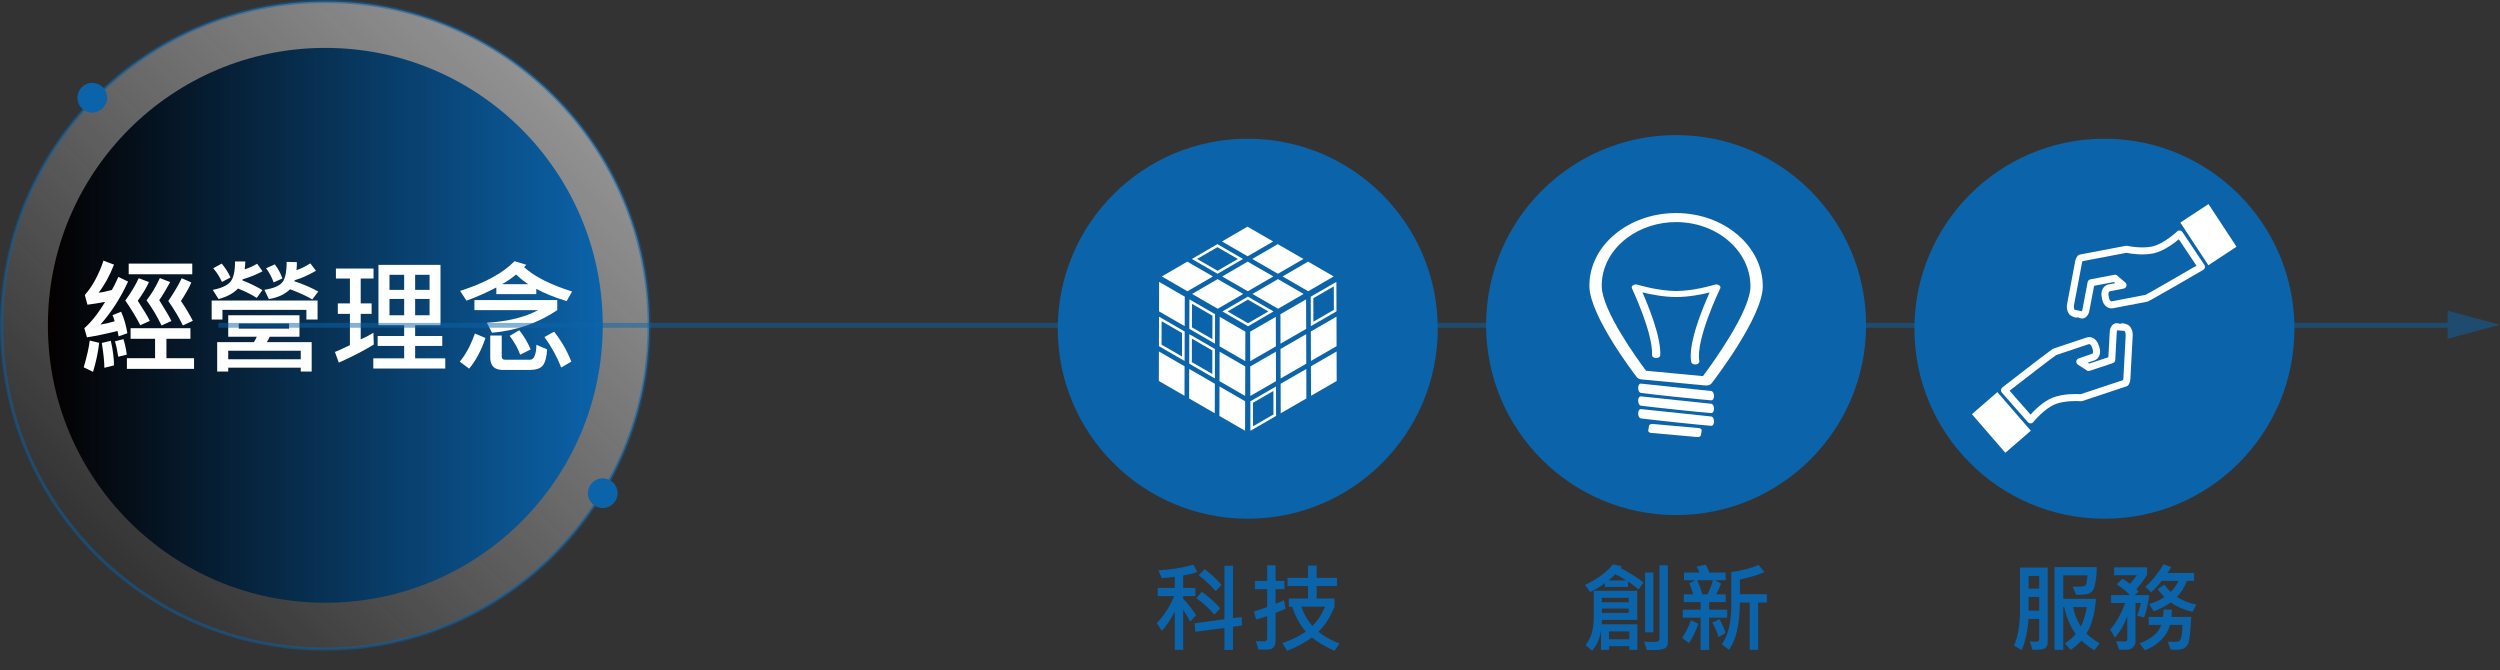 <?xml version="1.0" encoding="utf-8"?>
<!-- Generator: Adobe Illustrator 15.0.0, SVG Export Plug-In . SVG Version: 6.00 Build 0)  -->
<!DOCTYPE svg PUBLIC "-//W3C//DTD SVG 1.1//EN" "http://www.w3.org/Graphics/SVG/1.1/DTD/svg11.dtd">
<svg version="1.1" id="圖層_1" xmlns="http://www.w3.org/2000/svg" xmlns:xlink="http://www.w3.org/1999/xlink" x="0px" y="0px"
	 width="517.212px" height="138.657px" viewBox="0 0 517.212 138.657" enable-background="new 0 0 517.212 138.657"
	 xml:space="preserve">
<rect x="0" y="0" width="517.212" height="138.657" fill="#333333" stroke="none"/>
<g>
	<g>
		<g>
			<linearGradient id="SVGID_1_" gradientUnits="userSpaceOnUse" x1="19.941" y1="114.667" x2="114.667" y2="19.941">
				<stop  offset="0" style="stop-color:#F2F2F2;stop-opacity:0"/>
				<stop  offset="1" style="stop-color:#F2F2F2"/>
			</linearGradient>
			<circle opacity="0.5" fill="url(#SVGID_1_)" cx="67.304" cy="67.305" r="66.981"/>
			<linearGradient id="SVGID_2_" gradientUnits="userSpaceOnUse" x1="9.906" y1="67.304" x2="124.701" y2="67.304">
				<stop  offset="0" style="stop-color:#040000"/>
				<stop  offset="1" style="stop-color:#0B63AA"/>
			</linearGradient>
			<circle fill="url(#SVGID_2_)" cx="67.303" cy="67.305" r="57.397"/>
			<g>
				
					<circle opacity="0.5" fill="none" stroke="#0B63AA" stroke-width="0.645" stroke-miterlimit="10" cx="67.304" cy="67.305" r="66.981"/>
				<circle fill="#0B63AA" cx="19.091" cy="20.219" r="3.075"/>
				<circle fill="#0B63AA" cx="124.701" cy="102.028" r="3.075"/>
			</g>
		</g>
		<g>
			<g>
				<path fill="#FFFFFF" d="M20.518,70.923c-0.229,1.989-0.652,3.99-1.27,6.005l-1.93-0.939c0.668-2.26,1.083-4.105,1.244-5.535
					L20.518,70.923z M26.498,58.253c-1.574,3.419-3.483,6.386-5.726,8.899c1.016-0.161,1.998-0.39,2.945-0.686
					c-0.093-0.457-0.241-0.88-0.444-1.27l1.79-0.698c0.609,1.371,1.037,2.852,1.282,4.443l-1.803,0.647
					c-0.068-0.364-0.144-0.736-0.229-1.117c-2.285,0.575-4.393,1.016-6.322,1.32l-0.546-1.892c1.456-1.278,2.895-3.098,4.316-5.459
					c-1.252,0.254-2.476,0.453-3.669,0.597l-0.546-2.006c1.6-1.82,2.886-4.186,3.859-7.097l2.184,0.812
					c-0.914,2.319-1.98,4.257-3.199,5.814c0.686-0.068,1.604-0.258,2.755-0.571c0.347-0.576,0.795-1.477,1.346-2.704L26.498,58.253z
					 M23.59,75.595l-2.006,0.495c0.017-1.134-0.157-2.848-0.521-5.142l1.866-0.444C23.345,72.315,23.565,74.012,23.59,75.595z
					 M26.231,73.361l-1.765,0.444c-0.229-1.414-0.453-2.48-0.673-3.199l1.739-0.444C25.829,71.042,26.062,72.108,26.231,73.361z
					 M30.992,66.391l-1.968,0.889c-0.812-1.583-1.845-3.284-3.098-5.104c1.176-1.634,2.103-3.174,2.78-4.621l2.107,0.8
					c-0.449,1.041-1.219,2.332-2.311,3.872C29.756,64.14,30.585,65.528,30.992,66.391z M40.145,76.319H26.256V74.11h5.827v-4.024
					h-5.065v-2.184h12.378v2.184h-4.964v4.024h5.713V76.319z M39.777,56.743H26.625v-2.209h13.152V56.743z M35.46,66.417
					l-2.044,0.914c-0.897-1.862-1.93-3.597-3.098-5.205c0.999-1.253,1.917-2.785,2.755-4.596l2.133,0.825
					c-0.77,1.43-1.523,2.679-2.26,3.745C34.267,64.199,35.105,65.638,35.46,66.417z M39.891,66.366l-2.057,0.965
					c-0.795-1.642-1.803-3.331-3.021-5.065c1.168-1.693,2.095-3.263,2.78-4.71l1.98,0.876c-0.338,0.88-1.049,2.158-2.133,3.834
					C38.406,63.695,39.223,65.062,39.891,66.366z"/>
				<path fill="#FFFFFF" d="M65.701,66.112H63.39v-2.006H46.023v2.006h-2.234v-3.936h21.912V66.112z M54.313,56.121
					c-1.252,0.677-2.62,1.231-4.101,1.663L50.136,58c1.523,0.592,2.907,1.265,4.151,2.019L53.12,61.63
					c-1.075-0.686-2.366-1.333-3.872-1.942c-0.999,1.024-2.344,1.752-4.037,2.184l-1.193-1.904c1.727-0.33,2.926-0.87,3.599-1.619
					s1.009-2.168,1.009-4.259h2.133c-0.034,0.668-0.081,1.214-0.14,1.638c0.939-0.305,1.798-0.694,2.577-1.168L54.313,56.121z
					 M47.686,57.403l-1.765,0.927c-0.457-1.016-1.058-1.959-1.803-2.831l1.752-0.965C46.658,55.481,47.263,56.438,47.686,57.403z
					 M64.482,76.865h-2.26v-0.8H47.216v0.8h-2.285v-6.081h7.592c0.229-0.33,0.427-0.703,0.597-1.117h-5.903v-4.443h14.739v4.443
					h-6.157c-0.161,0.381-0.36,0.753-0.597,1.117h9.28V76.865z M62.222,74.326v-1.765H47.216v1.765H62.222z M59.797,67.978v-1.041
					H49.4v1.041H59.797z M65.84,60.31l-1.231,1.638c-1.185-0.703-2.717-1.405-4.596-2.107c-1.075,1.058-2.539,1.735-4.393,2.031
					l-0.914-1.904c1.82-0.296,3.041-0.802,3.663-1.518c0.622-0.715,0.933-2.139,0.933-4.271l2.107,0.051
					c0.025,0.389,0,0.943-0.076,1.663c0.889-0.288,1.845-0.758,2.869-1.409l1.168,1.536c-1.684,0.956-3.131,1.6-4.342,1.93
					l-0.14,0.229C62.785,58.812,64.436,59.523,65.84,60.31z M58.426,57.606l-1.815,0.825c-0.347-1.007-0.868-1.985-1.562-2.933
					l1.815-0.8C57.55,55.613,58.071,56.582,58.426,57.606z"/>
				<path fill="#FFFFFF" d="M77.33,71.279c-1.989,1.227-4.401,2.476-7.236,3.745l-0.8-2.209c0.626-0.246,1.659-0.715,3.098-1.409
					v-6.475H69.89v-2.158h2.501v-5.142h-2.895v-2.082h7.782v2.082h-2.653v5.142h2.26v2.158h-2.26v5.281
					c0.889-0.373,1.765-0.83,2.628-1.371L77.33,71.279z M92.12,76.243H77.228v-2.107h6.386v-2.564h-5.484v-2.057h5.484V67.28h-5.319
					V54.8h12.835V67.28h-5.243v2.234h5.611v2.057h-5.611v2.564h6.233V76.243z M83.614,59.967v-3.11H80.58v3.11H83.614z
					 M83.614,65.223v-3.377H80.58v3.377H83.614z M88.87,59.967v-3.11h-2.983v3.11H88.87z M88.87,65.223v-3.377h-2.983v3.377H88.87z"
					/>
				<path fill="#FFFFFF" d="M100.435,69.933c-0.872,2.573-1.998,4.685-3.377,6.335l-1.942-1.447
					c1.227-1.456,2.272-3.398,3.136-5.827L100.435,69.933z M118.361,60.31l-1.13,1.98c-2.344-0.703-4.439-1.545-6.284-2.526v1.092
					h-8.265v-1.384c-2.023,1.066-4.08,1.976-6.17,2.729l-1.32-2.019c5.086-1.617,8.84-3.665,11.261-6.145l2.412,0.736
					c-0.119,0.178-0.267,0.343-0.444,0.495C110.57,57.225,113.884,58.905,118.361,60.31z M115.289,64.157
					c-3.944,2.674-8.442,4.236-13.495,4.685l-1.066-2.057c4.41-0.305,7.947-1.181,10.613-2.628H98.15v-2.082h17.139V64.157z
					 M113.207,72.294c-0.127,1.659-0.442,2.78-0.946,3.364s-1.395,0.876-2.672,0.876h-5.713c-1.633-0.051-2.45-0.901-2.45-2.552
					v-4.57h2.374v4.367c0,0.432,0.241,0.647,0.724,0.647h5.116c0.449,0,0.783-0.294,1.003-0.883c0.22-0.588,0.33-1.326,0.33-2.215
					L113.207,72.294z M109.309,58.799c-0.753-0.457-1.595-1.126-2.526-2.006c-0.99,0.804-1.959,1.473-2.907,2.006H109.309z
					 M109.779,72.294l-2.158,1.092c-0.449-1.278-1.176-2.577-2.184-3.897l1.993-1.168C108.395,69.514,109.178,70.838,109.779,72.294
					z M118.196,74.821l-2.057,1.193l-0.051-0.025c-0.83-2.142-1.98-4.232-3.453-6.271l2.006-1.092
					C116.173,70.572,117.358,72.637,118.196,74.821z"/>
			</g>
		</g>
	</g>
	<g opacity="0.5">
		<g>
			<line fill="none" stroke="#0B63AA" stroke-miterlimit="10" x1="45.176" y1="67.305" x2="508.353" y2="67.305"/>
			<g>
				<polygon fill="#0B63AA" points="506.373,70.088 517.212,67.185 506.373,64.277 				"/>
			</g>
		</g>
	</g>
	<circle fill="#0B63AA" cx="346.756" cy="67.252" r="39.308"/>
	<circle fill="#0B63AA" cx="258.14" cy="68.006" r="39.308"/>
	<circle fill="#0B63AA" cx="435.373" cy="68.006" r="39.309"/>
	<g>
		<g>
			<path fill="#0B63AA" d="M247.74,118.335c-0.912,0.306-1.898,0.543-2.959,0.713v2.588h2.52v1.68h-2.52v0.557
				c1.048,1.094,1.94,2.227,2.676,3.398l-1.24,1.318c-0.475-0.951-0.954-1.761-1.436-2.432v8.271h-1.738v-7.92
				c-0.931,1.816-1.833,3.145-2.705,3.984l-1.016-1.582c1.393-1.406,2.601-3.271,3.623-5.596h-3.428v-1.68h3.525v-2.305
				c-0.846,0.13-1.735,0.225-2.666,0.283l-0.752-1.621c2.545-0.124,4.964-0.511,7.256-1.162L247.74,118.335z M256.939,129.39
				l-1.855,0.283v4.795h-1.768v-4.57l-6.016,0.811l-0.156-1.758l6.172-0.84v-11.074h1.768v10.84l1.797-0.225L256.939,129.39z
				 M252.437,125.835l-1.201,1.338c-0.84-1.074-2.086-2.22-3.74-3.438l1.162-1.299C250.272,123.628,251.532,124.761,252.437,125.835
				z M252.72,120.991l-1.201,1.299c-1.12-1.263-2.298-2.357-3.535-3.281l1.24-1.26C250.559,118.784,251.724,119.865,252.72,120.991z
				"/>
			<path fill="#0B63AA" d="M265.982,125.913c-0.755,0.352-1.449,0.645-2.08,0.879v5.801c0,0.573-0.14,1.016-0.42,1.328
				s-0.749,0.474-1.406,0.483s-1.224,0.005-1.699-0.015l-0.557-1.738c0.703,0.026,1.309,0.039,1.816,0.039
				c0.124,0,0.243-0.057,0.356-0.171s0.171-0.243,0.171-0.386v-4.678c-0.736,0.26-1.498,0.492-2.285,0.693l-0.479-1.641
				c1.25-0.377,2.171-0.684,2.764-0.918v-3.701h-2.539v-1.699h2.539v-3.242h1.738v3.242h1.836v1.699h-1.836v3.008
				c0.521-0.169,1.094-0.41,1.719-0.723L265.982,125.913z M277.125,133.13l-1.025,1.504c-1.888-0.827-3.447-1.748-4.678-2.764
				c-1.432,1.074-3.145,1.996-5.137,2.764l-0.986-1.602c1.927-0.651,3.548-1.439,4.863-2.363c-1.113-1.224-2.061-2.943-2.842-5.156
				h-0.684v-1.68h3.965v-2.598h-4.238v-1.68h4.238v-2.539h1.797v2.539h4.199v1.68h-4.199v2.598h3.701v1.68
				c-0.931,2.24-2.044,3.971-3.34,5.195C273.859,131.62,275.314,132.427,277.125,133.13z M274.136,125.513h-4.912
				c0.495,1.491,1.26,2.826,2.295,4.004C272.606,128.423,273.479,127.088,274.136,125.513z"/>
		</g>
	</g>
	<g>
		<g>
			<path fill="#0B63AA" d="M340.018,120.493l-1.025,1.455c-1.061-0.859-1.793-1.413-2.197-1.66v1.143h-4.756v-0.781
				c-1.087,0.775-2.103,1.383-3.047,1.826l-1.074-1.465c2.552-1.198,4.473-2.611,5.762-4.238l1.855,0.381
				c-0.059,0.137-0.146,0.264-0.264,0.381C336.958,118.387,338.54,119.374,340.018,120.493z M338.739,134.448h-1.66v-0.771h-4.18
				v0.771h-1.68v-4.014c-0.248,1.693-0.863,3.092-1.846,4.199l-1.357-1.182c1.133-1.367,1.699-3.213,1.699-5.537v-5.684h9.004v6.006
				h-7.305c0,0.221-0.013,0.527-0.039,0.918h7.363V134.448z M336.952,124.595v-0.918h-5.537v0.918H336.952z M336.952,126.812v-0.898
				h-5.537v0.898H336.952z M336.415,120.073c-0.794-0.514-1.54-0.941-2.236-1.279c-0.306,0.338-0.775,0.765-1.406,1.279H336.415z
				 M337.079,132.251v-1.621h-4.199v1.621H337.079z M345.057,132.915c0,0.547-0.2,0.946-0.601,1.196s-1.245,0.376-2.534,0.376
				c-0.384,0-0.794-0.013-1.23-0.039l-0.557-1.719c0.625,0.059,1.182,0.088,1.67,0.088c0.697,0,1.123-0.054,1.279-0.161
				s0.234-0.275,0.234-0.503v-15.205h1.738V132.915z M342.04,130.815h-1.699v-12.383h1.699V130.815z"/>
			<path fill="#0B63AA" d="M351.375,129.048c-0.638,1.732-1.286,3.066-1.943,4.004l-1.436-1.084c0.69-0.983,1.302-2.201,1.836-3.652
				L351.375,129.048z M357.333,127.788h-3.74v6.68h-1.758v-6.68h-3.682v-1.66h3.682v-1.572h-3.477v-1.602h1.963
				c-0.189-0.658-0.469-1.419-0.84-2.285l1.191-0.615h-2.275v-1.602h3.203c-0.124-0.377-0.326-0.785-0.605-1.221l1.904-0.42
				c0.352,0.684,0.599,1.23,0.742,1.641H357v1.602h-2.168l1.24,0.684c-0.312,0.801-0.651,1.54-1.016,2.217h1.963v1.602h-3.428v1.572
				h3.74V127.788z M354.393,120.054h-3.252c0.443,0.99,0.794,1.957,1.055,2.9h1.064
				C353.709,122.056,354.087,121.089,354.393,120.054z M356.981,130.972l-1.445,0.82c-0.306-1.048-0.732-2.047-1.279-2.998
				l1.484-0.684C356.346,129.152,356.76,130.106,356.981,130.972z M365.536,124.653h-1.816v9.775h-1.738v-9.775h-2.021
				c-0.039,4.557-0.801,7.822-2.285,9.795l-1.455-1.191c1.302-1.751,1.953-4.434,1.953-8.047v-6.855
				c2.233-0.306,4.115-0.801,5.645-1.484l1.221,1.484c-1.452,0.631-3.145,1.136-5.078,1.514v3.066h5.576V124.653z"/>
		</g>
	</g>
	<g>
		<g>
			<path fill="#0B63AA" d="M423.634,132.993c0,0.404-0.151,0.752-0.454,1.045s-1.192,0.423-2.671,0.391l-0.596-1.758
				c0.436,0.052,0.816,0.078,1.143,0.078c0.346,0,0.568-0.033,0.669-0.098s0.151-0.172,0.151-0.322v-4.277h-2.207
				c-0.189,2.63-0.668,4.785-1.436,6.465l-1.562-0.967c0.826-1.881,1.24-4.3,1.24-7.256v-8.877h5.723V132.993z M421.876,121.772
				v-2.617h-2.188v2.617H421.876z M421.876,126.333v-2.842h-2.188v2.842H421.876z M434.376,133.091l-1.084,1.445
				c-0.84-0.488-1.725-1.156-2.656-2.002c-0.801,0.814-1.543,1.452-2.227,1.914l-1.221-1.318c0.932-0.638,1.68-1.283,2.246-1.934
				c-1.217-1.803-2.006-3.672-2.363-5.605h-0.215v8.857h-1.807v-17.119h8.74c0,1.055-0.088,2.075-0.264,3.062
				s-0.376,1.605-0.601,1.855s-0.501,0.448-0.83,0.591s-1.19,0.215-2.583,0.215l-0.703-1.68c1.641,0.039,2.535-0.06,2.686-0.298
				s0.283-0.919,0.4-2.046h-5.039v4.863h6.777c-0.254,3.119-0.914,5.511-1.982,7.178
				C432.238,131.668,433.146,132.342,434.376,133.091z M431.73,125.591h-2.842c0.24,1.315,0.768,2.656,1.582,4.023
				C430.998,128.716,431.417,127.375,431.73,125.591z"/>
			<path fill="#0B63AA" d="M444.63,123.13c-0.229,1.92-0.586,3.46-1.074,4.619l-1.406-0.4c0.346-0.885,0.592-1.751,0.742-2.598
				h-1.084v7.939c0,0.404-0.111,0.744-0.332,1.021s-0.464,0.465-0.728,0.566s-0.712,0.151-1.343,0.151
				c-0.299,0-0.639-0.013-1.016-0.039l-0.576-1.719c0.377,0.026,0.982,0.039,1.816,0.039c0.318,0,0.479-0.199,0.479-0.596v-4.6
				c-0.709,1.803-1.562,3.275-2.559,4.414l-0.977-1.68c1.158-1.283,2.191-3.115,3.096-5.498h-2.92v-1.621h3.887
				c-0.58-0.67-1.488-1.422-2.725-2.256l1.201-1.143c0.436,0.234,0.951,0.589,1.543,1.064c0.469-0.495,0.947-1.09,1.436-1.787
				h-4.717v-1.641h6.836v1.523c-0.502,0.873-1.246,1.872-2.236,2.998c0.137,0.124,0.289,0.299,0.459,0.527l-0.82,0.713H444.63z
				 M453.351,127.632c-0.221,3.262-0.422,5.083-0.601,5.464s-0.446,0.698-0.801,0.952s-0.997,0.381-1.929,0.381
				c-0.268,0-0.582-0.013-0.947-0.039l-0.586-1.641c0.352,0.026,0.752,0.039,1.201,0.039c0.611,0,1.002-0.055,1.172-0.166
				s0.311-0.396,0.425-0.854s0.196-1.284,0.249-2.476h-2.627c-0.234,1.1-0.832,2.13-1.792,3.091s-2.081,1.678-3.364,2.153
				l-1.104-1.426c2.455-0.924,3.941-2.197,4.463-3.818h-2.578v-1.66h2.939c0.104-0.69,0.162-1.211,0.176-1.562l1.709,0.088
				c0,0.228-0.043,0.719-0.127,1.475H453.351z M454.396,125.073l-0.801,1.523c-1.758-0.417-3.246-1.071-4.463-1.963
				c-1.172,0.794-2.359,1.413-3.564,1.855l-0.938-1.514c1.094-0.312,2.148-0.801,3.164-1.465c-0.385-0.358-0.854-0.898-1.406-1.621
				l1.348-0.918c0.619,0.749,1.07,1.25,1.357,1.504c0.684-0.723,1.225-1.491,1.621-2.305h-3.457
				c-0.762,0.931-1.498,1.725-2.207,2.383l-1.201-1.162c1.342-1.166,2.594-2.718,3.76-4.658l1.582,0.576
				c-0.162,0.326-0.416,0.739-0.762,1.24h5.508v1.621h-1.504c-0.561,1.419-1.24,2.52-2.041,3.301
				C451.421,124.22,452.755,124.754,454.396,125.073z"/>
		</g>
	</g>
	<g id="Light_2_">
		<g id="Light_3_">
			<g>
				<path fill-rule="evenodd" clip-rule="evenodd" fill="#FFFFFF" d="M352.051,89.088c0.042-0.257-0.207-0.49-0.555-0.52
					l-9.635-0.863c-0.351-0.029-0.665,0.153-0.709,0.41l-0.155,0.924c-0.042,0.257,0.207,0.49,0.555,0.521l9.635,0.86
					c0.348,0.03,0.665-0.149,0.71-0.407L352.051,89.088L352.051,89.088z"/>
			</g>
			<g>
				<g>
					<path fill="#FFFFFF" d="M353.012,79.756c-0.055,0-0.112-0.003-0.165-0.007l-13.272-1.254c-0.398-0.037-0.749-0.21-0.945-0.466
						c-0.398-0.513-9.718-12.64-9.808-18.779c-0.06-4.35,2.142-8.504,6.052-11.396c3.287-2.435,7.508-3.776,11.884-3.776
						c9.888,0,17.934,6.8,17.934,15.162c0,6.316-10.14,19.485-10.572,20.044C353.892,79.578,353.462,79.756,353.012,79.756z
						 M340.541,76.701l11.774,1.114c1.917-2.56,9.826-13.432,9.826-18.575c0-7.33-6.901-13.292-15.383-13.292
						c-3.693,0-7.268,1.145-10.072,3.22c-3.431,2.541-5.369,6.208-5.313,10.064C331.446,64.303,338.92,74.539,340.541,76.701z"/>
				</g>
				<g>
					<path fill-rule="evenodd" clip-rule="evenodd" fill="#FFFFFF" d="M353.994,80.89c0.812,0.085,0.814,1.992,0,1.931
						c-2.365-0.173-12.039-1.2-14.475-1.523c-0.809-0.105-0.814-2.008,0-1.927C341.976,79.619,351.579,80.643,353.994,80.89
						L353.994,80.89z"/>
				</g>
				<g>
					<path fill-rule="evenodd" clip-rule="evenodd" fill="#FFFFFF" d="M353.994,83.527c0.812,0.082,0.814,1.989,0,1.93
						c-2.365-0.178-12.039-1.199-14.475-1.522c-0.809-0.106-0.814-2.013,0-1.93C341.976,82.255,351.579,83.277,353.994,83.527
						L353.994,83.527z"/>
				</g>
				<g>
					<path fill-rule="evenodd" clip-rule="evenodd" fill="#FFFFFF" d="M353.994,86.162c0.812,0.083,0.814,1.989,0,1.93
						c-2.365-0.175-12.039-1.201-14.475-1.521c-0.809-0.107-0.814-2.012,0-1.932C341.976,84.888,351.579,85.912,353.994,86.162
						L353.994,86.162z"/>
				</g>
				<g>
					<path fill="#FFFFFF" d="M350.72,75.408c-0.419,0-0.786-0.227-0.84-0.542c-0.689-3.844,2.469-11.373,3.821-14.36
						c-1.679,0.413-4.339,0.942-6.877,0.942c-0.013,0-0.024,0-0.034,0c-2.595-0.002-5.303-0.539-6.992-0.951
						c1.202,2.721,3.873,9.232,3.685,12.984c-0.018,0.344-0.398,0.603-0.88,0.601c-0.471-0.014-0.838-0.303-0.82-0.647
						c0.228-4.495-4.111-13.671-4.156-13.762c-0.11-0.234-0.024-0.493,0.223-0.661c0.246-0.168,0.602-0.215,0.911-0.119
						c0.042,0.012,4.266,1.306,8.032,1.311c0.011,0,0.021,0,0.032,0c3.703,0,7.885-1.298,7.927-1.311
						c0.312-0.096,0.673-0.051,0.919,0.121c0.244,0.169,0.33,0.427,0.215,0.662c-0.05,0.106-5.117,10.567-4.318,15.028
						c0.06,0.34-0.267,0.654-0.733,0.699C350.796,75.408,350.757,75.408,350.72,75.408z"/>
				</g>
			</g>
		</g>
	</g>
	<g>
		<g>
			<g>
				<g>
					<g>
						<g>
							<polygon fill="#FFFFFF" points="276.25,73.185 276.266,78.664 271.496,81.415 271.48,75.936 							"/>
							<path fill="#FFFFFF" d="M271.229,81.884l-0.02-6.103l5.31-3.065l0.019,6.102L271.229,81.884z M271.751,76.092l0.014,4.857
								l4.23-2.443l-0.012-4.856L271.751,76.092z"/>
						</g>
					</g>
					<g>
						<g>
							<polygon fill="#FFFFFF" points="276.229,65.982 276.244,71.46 271.476,74.212 271.46,68.734 							"/>
							<path fill="#FFFFFF" d="M271.207,74.681l-0.017-6.103l5.31-3.065l0.016,6.103L271.207,74.681z M271.731,68.89l0.014,4.856
								l4.229-2.441l-0.012-4.857L271.731,68.89z"/>
						</g>
					</g>
					<g>
						<g>
							<path fill="#FFFFFF" d="M271.186,67.481l-0.017-6.102l5.308-3.064l0.019,6.102L271.186,67.481z M271.709,61.69l0.016,4.857
								l4.229-2.442l-0.014-4.857L271.709,61.69z"/>
						</g>
					</g>
					<g>
						<g>
							<polygon fill="#FFFFFF" points="269.985,76.799 270,82.281 265.229,85.034 265.213,79.555 							"/>
							<path fill="#FFFFFF" d="M264.961,85.502l-0.019-6.104l5.31-3.065l0.019,6.102L264.961,85.502z M265.484,79.709l0.014,4.859
								l4.232-2.444l-0.014-4.857L265.484,79.709z"/>
						</g>
					</g>
					<g>
						<g>
							<polygon fill="#FFFFFF" points="269.963,69.598 269.979,75.077 265.209,77.831 265.193,72.352 							"/>
							<path fill="#FFFFFF" d="M264.94,78.3l-0.019-6.103l5.311-3.065l0.017,6.101L264.94,78.3z M265.464,72.507l0.014,4.858
								l4.23-2.443l-0.013-4.857L265.464,72.507z"/>
						</g>
					</g>
					<g>
						<g>
							<polygon fill="#FFFFFF" points="269.945,62.399 269.96,67.879 265.189,70.635 265.173,65.154 							"/>
							<path fill="#FFFFFF" d="M264.918,71.099l-0.016-6.101l5.31-3.067l0.019,6.104L264.918,71.099z M265.444,65.31l0.014,4.854
								l4.23-2.442l-0.014-4.855L265.444,65.31z"/>
						</g>
					</g>
					<g>
						<g>
							<path fill="#FFFFFF" d="M258.694,89.119l-0.015-6.103l5.307-3.064l0.016,6.102L258.694,89.119z M259.218,83.327l0.015,4.858
								l4.228-2.441l-0.014-4.856L259.218,83.327z"/>
						</g>
					</g>
					<g>
						<g>
							<polygon fill="#FFFFFF" points="263.698,73.217 263.711,78.697 258.942,81.449 258.927,75.971 							"/>
							<path fill="#FFFFFF" d="M258.674,81.917l-0.018-6.102l5.309-3.066l0.017,6.103L258.674,81.917z M259.199,76.127l0.012,4.854
								l4.229-2.44l-0.014-4.858L259.199,76.127z"/>
						</g>
					</g>
					<g>
						<g>
							<polygon fill="#FFFFFF" points="263.676,66.017 263.69,71.497 258.923,74.25 258.907,68.771 							"/>
							<path fill="#FFFFFF" d="M258.654,74.716l-0.017-6.101l5.307-3.065l0.019,6.101L258.654,74.716z M259.178,68.925l0.015,4.855
								l4.229-2.439l-0.016-4.858L259.178,68.925z"/>
						</g>
					</g>
				</g>
				<g>
					<g>
						<g>
							<polygon fill="#FFFFFF" points="257.358,74.25 257.373,68.771 252.604,66.017 252.589,71.497 							"/>
							<path fill="#FFFFFF" d="M257.626,74.716l-5.308-3.065l0.02-6.101l5.307,3.065L257.626,74.716z M252.859,71.341l4.23,2.439
								l0.014-4.855l-4.229-2.442L252.859,71.341z"/>
						</g>
					</g>
					<g>
						<g>
							<polygon fill="#FFFFFF" points="257.338,81.453 257.352,75.974 252.583,73.22 252.568,78.698 							"/>
							<path fill="#FFFFFF" d="M257.606,81.919l-5.307-3.064l0.016-6.104l5.309,3.065L257.606,81.919z M252.84,78.543l4.229,2.44
								l0.013-4.856l-4.229-2.441L252.84,78.543z"/>
						</g>
					</g>
					<g>
						<g>
							<polygon fill="#FFFFFF" points="257.317,88.652 257.332,83.17 252.564,80.419 252.548,85.899 							"/>
							<path fill="#FFFFFF" d="M257.585,89.119l-5.308-3.065l0.017-6.102l5.309,3.064L257.585,89.119z M252.818,85.744l4.23,2.441
								l0.013-4.858l-4.229-2.439L252.818,85.744z"/>
						</g>
					</g>
					<g>
						<g>
							<path fill="#FFFFFF" d="M251.362,71.099l-5.311-3.064l0.019-6.104l5.309,3.067L251.362,71.099z M246.592,67.722l4.232,2.442
								l0.014-4.854l-4.231-2.443L246.592,67.722z"/>
						</g>
					</g>
					<g>
						<g>
							<path fill="#FFFFFF" d="M251.341,78.3l-5.311-3.063l0.017-6.103l5.31,3.065L251.341,78.3z M246.574,74.925l4.229,2.443
								l0.014-4.856l-4.231-2.444L246.574,74.925z"/>
						</g>
					</g>
					<g>
						<g>
							<polygon fill="#FFFFFF" points="251.051,85.036 251.068,79.555 246.295,76.799 246.281,82.281 							"/>
							<path fill="#FFFFFF" d="M251.32,85.502l-5.309-3.067l0.016-6.102l5.312,3.065L251.32,85.502z M246.551,82.125l4.232,2.444
								l0.013-4.859l-4.231-2.442L246.551,82.125z"/>
						</g>
					</g>
					<g>
						<g>
							<polygon fill="#FFFFFF" points="244.825,67.012 244.839,61.535 240.073,58.781 240.056,64.26 							"/>
							<path fill="#FFFFFF" d="M245.095,67.481l-5.309-3.064l0.018-6.102l5.308,3.064L245.095,67.481z M240.327,64.105l4.229,2.442
								l0.013-4.857l-4.229-2.442L240.327,64.105z"/>
						</g>
					</g>
					<g>
						<g>
							<path fill="#FFFFFF" d="M245.073,74.682l-5.308-3.064l0.016-6.101l5.309,3.063L245.073,74.682z M240.306,71.306l4.229,2.443
								l0.012-4.857l-4.228-2.442L240.306,71.306z"/>
						</g>
					</g>
					<g>
						<g>
							<polygon fill="#FFFFFF" points="244.783,81.415 244.799,75.936 240.031,73.185 240.015,78.664 							"/>
							<path fill="#FFFFFF" d="M245.052,81.884l-5.308-3.066l0.018-6.102l5.307,3.065L245.052,81.884z M240.287,78.506l4.227,2.443
								l0.014-4.857L240.3,73.65L240.287,78.506z"/>
						</g>
					</g>
				</g>
			</g>
			<g>
				<g>
					<g>
						<path fill="#FFFFFF" d="M258.198,67.494l-5.308-3.064l5.274-3.066l5.308,3.065L258.198,67.494z M253.966,64.428l4.23,2.441
							l4.198-2.441l-4.228-2.442L253.966,64.428z"/>
					</g>
				</g>
				<g>
					<g>
						<polygon fill="#FFFFFF" points="256.667,60.811 251.931,63.563 247.164,60.811 251.9,58.058 						"/>
						<path fill="#FFFFFF" d="M251.931,63.876l-5.306-3.065l5.273-3.064l5.309,3.062L251.931,63.876z M247.702,60.809l4.229,2.441
							l4.2-2.439L251.9,58.37L247.702,60.809z"/>
					</g>
				</g>
				<g>
					<g>
						<polygon fill="#FFFFFF" points="250.4,57.191 245.663,59.947 240.895,57.191 245.631,54.439 						"/>
						<path fill="#FFFFFF" d="M245.663,60.257l-5.306-3.064l5.274-3.064l5.308,3.062L245.663,60.257z M241.434,57.191l4.229,2.442
							l4.198-2.44l-4.228-2.441L241.434,57.191z"/>
					</g>
				</g>
				<g>
					<g>
						<path fill="#FFFFFF" d="M251.89,56.639l-5.31-3.063l5.278-3.067l5.308,3.065L251.89,56.639z M247.659,53.575l4.229,2.44
							l4.2-2.44l-4.228-2.441L247.659,53.575z"/>
					</g>
				</g>
				<g>
					<g>
						<polygon fill="#FFFFFF" points="262.896,57.191 258.156,59.947 253.388,57.195 258.127,54.439 						"/>
						<path fill="#FFFFFF" d="M258.157,60.257l-5.309-3.061l5.279-3.068l5.307,3.062L258.157,60.257z M253.927,57.193l4.228,2.44
							l4.203-2.44l-4.23-2.441L253.927,57.193z"/>
					</g>
				</g>
				<g>
					<g>
						<polygon fill="#FFFFFF" points="269.161,60.809 264.42,63.563 259.653,60.809 264.393,58.056 						"/>
						<path fill="#FFFFFF" d="M264.42,63.876l-5.306-3.065l5.278-3.066l5.306,3.064L264.42,63.876z M260.193,60.809l4.226,2.441
							l4.203-2.441l-4.229-2.44L260.193,60.809z"/>
					</g>
				</g>
				<g>
					<g>
						<polygon fill="#FFFFFF" points="262.853,49.957 258.116,52.709 253.347,49.957 258.083,47.204 						"/>
						<path fill="#FFFFFF" d="M258.116,53.021l-5.309-3.064l5.276-3.064l5.31,3.063L258.116,53.021z M253.885,49.957l4.229,2.44
							l4.2-2.44l-4.23-2.441L253.885,49.957z"/>
					</g>
				</g>
				<g>
					<g>
						<polygon fill="#FFFFFF" points="269.121,53.575 264.382,56.327 259.614,53.575 264.353,50.821 						"/>
						<path fill="#FFFFFF" d="M264.383,56.639l-5.31-3.064l5.279-3.066l5.308,3.065L264.383,56.639z M260.153,53.574l4.229,2.441
							l4.2-2.44l-4.228-2.441L260.153,53.574z"/>
					</g>
				</g>
				<g>
					<g>
						<polygon fill="#FFFFFF" points="275.387,57.191 270.647,59.947 265.879,57.191 270.617,54.439 						"/>
						<path fill="#FFFFFF" d="M270.647,60.257l-5.305-3.064l5.274-3.067l5.308,3.065L270.647,60.257z M266.418,57.191l4.229,2.442
							l4.198-2.44l-4.229-2.441L266.418,57.191z"/>
					</g>
				</g>
			</g>
		</g>
	</g>
	<g>
		<path fill="#FFFFFF" d="M439.966,67.084l-0.455-0.141c-0.295-0.092-0.607-0.069-0.885,0.065l-0.326-0.103
			c-0.246-0.076-0.504-0.074-0.746,0.007c-0.619,0.205-1.035,0.876-1.08,1.752l-0.285,5.239l-3.973,1.319
			c-0.082-0.055-0.176-0.119-0.283-0.19l1.367-0.469c0.959-0.33,1.43-1.525,1.043-2.663l-0.203-0.607
			c-0.393-1.152-1.461-1.802-2.438-1.477l-6.777,2.267c-0.01,0.001-0.021,0.005-0.029,0.008c-0.178,0.059-0.346,0.115-5.566,4.138
			c-2.537,1.951-5.059,3.914-5.082,3.934c-0.158,0.123-0.258,0.305-0.277,0.504c-0.018,0.2,0.047,0.397,0.178,0.547l5.396,6.131
			c0.141,0.163,0.346,0.251,0.561,0.246c0.072-0.001,0.145-0.013,0.211-0.036c0.131-0.043,0.25-0.122,0.338-0.233
			c0.021-0.029,2.273-2.806,4.541-3.699c0.109-0.043,0.227-0.086,0.346-0.125c1.754-0.581,4-0.575,4.941-0.49
			c0.1,0.009,0.201-0.003,0.295-0.034l9.195-3.055c0.158-0.053,0.295-0.159,0.387-0.302c0.229-0.363,0.357-0.768,0.379-1.204
			l0.484-8.982C441.283,68.332,440.742,67.323,439.966,67.084z M439.775,69.352l-0.486,8.984c-0.006,0.109-0.023,0.208-0.057,0.301
			l-8.771,2.913c-1.184-0.088-3.488-0.057-5.377,0.57c-0.145,0.048-0.287,0.1-0.42,0.153c-1.908,0.752-3.701,2.527-4.58,3.491
			l-4.336-4.929c3.65-2.839,8.984-6.95,9.666-7.387l6.74-2.252c0.002-0.001,0.006-0.002,0.008-0.002
			c0.148-0.049,0.463,0.151,0.602,0.565l0.207,0.608c0.143,0.419,0.008,0.774-0.141,0.825l-2.789,0.956
			c-0.27,0.092-0.457,0.329-0.486,0.609c-0.033,0.281,0.105,0.552,0.344,0.698c1.025,0.62,1.768,1.156,1.773,1.161
			c0.189,0.137,0.432,0.174,0.654,0.101l4.789-1.591c0.281-0.093,0.48-0.351,0.496-0.649l0.312-5.732
			c0.01-0.199,0.053-0.333,0.09-0.407l1.508,0.127C439.607,68.532,439.798,68.881,439.775,69.352z"/>
		
			<rect x="408.9" y="83.98" transform="matrix(-0.655 -0.756 0.756 -0.655 619.215 457.808)" fill="#FFFFFF" width="10.561" height="6.967"/>
		<path fill="#FFFFFF" d="M451.513,48.007c-0.121-0.179-0.312-0.295-0.523-0.318c-0.072-0.007-0.148-0.005-0.219,0.009
			c-0.133,0.025-0.262,0.089-0.363,0.187c-0.025,0.025-2.625,2.48-4.992,3.065c-0.115,0.028-0.234,0.055-0.359,0.08
			c-1.812,0.344-4.039,0.04-4.963-0.17c-0.096-0.021-0.199-0.023-0.295-0.005l-9.52,1.811c-0.166,0.031-0.314,0.119-0.422,0.248
			c-0.275,0.329-0.455,0.714-0.537,1.142l-1.67,8.841c-0.205,1.08,0.197,2.152,0.934,2.491l0.432,0.2
			c0.281,0.129,0.596,0.148,0.889,0.054l0.311,0.143c0.232,0.107,0.488,0.14,0.738,0.093c0.641-0.122,1.143-0.733,1.303-1.594
			l0.977-5.155l4.113-0.783c0.072,0.065,0.156,0.141,0.256,0.227l-1.418,0.283c-0.998,0.2-1.619,1.321-1.389,2.502l0.123,0.63
			c0.236,1.193,1.207,1.979,2.219,1.787l7.02-1.35c0.01-0.001,0.018-0.002,0.029-0.004c0.186-0.035,0.357-0.068,6.066-3.364
			c2.771-1.599,5.529-3.21,5.559-3.227c0.172-0.1,0.295-0.268,0.342-0.462c0.045-0.196,0.008-0.4-0.105-0.567L451.513,48.007z
			 M443.853,61.004l-6.979,1.341c-0.004,0-0.006,0-0.01,0c-0.152,0.032-0.439-0.21-0.521-0.64l-0.125-0.629
			c-0.086-0.435,0.094-0.769,0.25-0.799l2.893-0.579c0.275-0.054,0.494-0.265,0.562-0.539c0.064-0.273-0.031-0.56-0.252-0.738
			c-0.934-0.749-1.596-1.378-1.604-1.384c-0.17-0.161-0.406-0.231-0.633-0.188l-4.959,0.943c-0.293,0.056-0.523,0.285-0.576,0.578
			l-1.068,5.641c-0.037,0.194-0.1,0.32-0.148,0.39l-1.475-0.325c-0.076-0.078-0.221-0.45-0.133-0.912l1.67-8.843
			c0.021-0.104,0.053-0.201,0.096-0.29l9.082-1.725c1.158,0.242,3.449,0.518,5.404,0.145c0.148-0.028,0.295-0.06,0.438-0.095
			c1.99-0.492,4.004-2.014,5.002-2.854l3.646,5.461C450.417,57.292,444.585,60.663,443.853,61.004z"/>
		
			<rect x="453.359" y="43.321" transform="matrix(0.836 -0.549 0.549 0.836 48.287 258.72)" fill="#FFFFFF" width="6.968" height="10.562"/>
	</g>
</g>
</svg>
